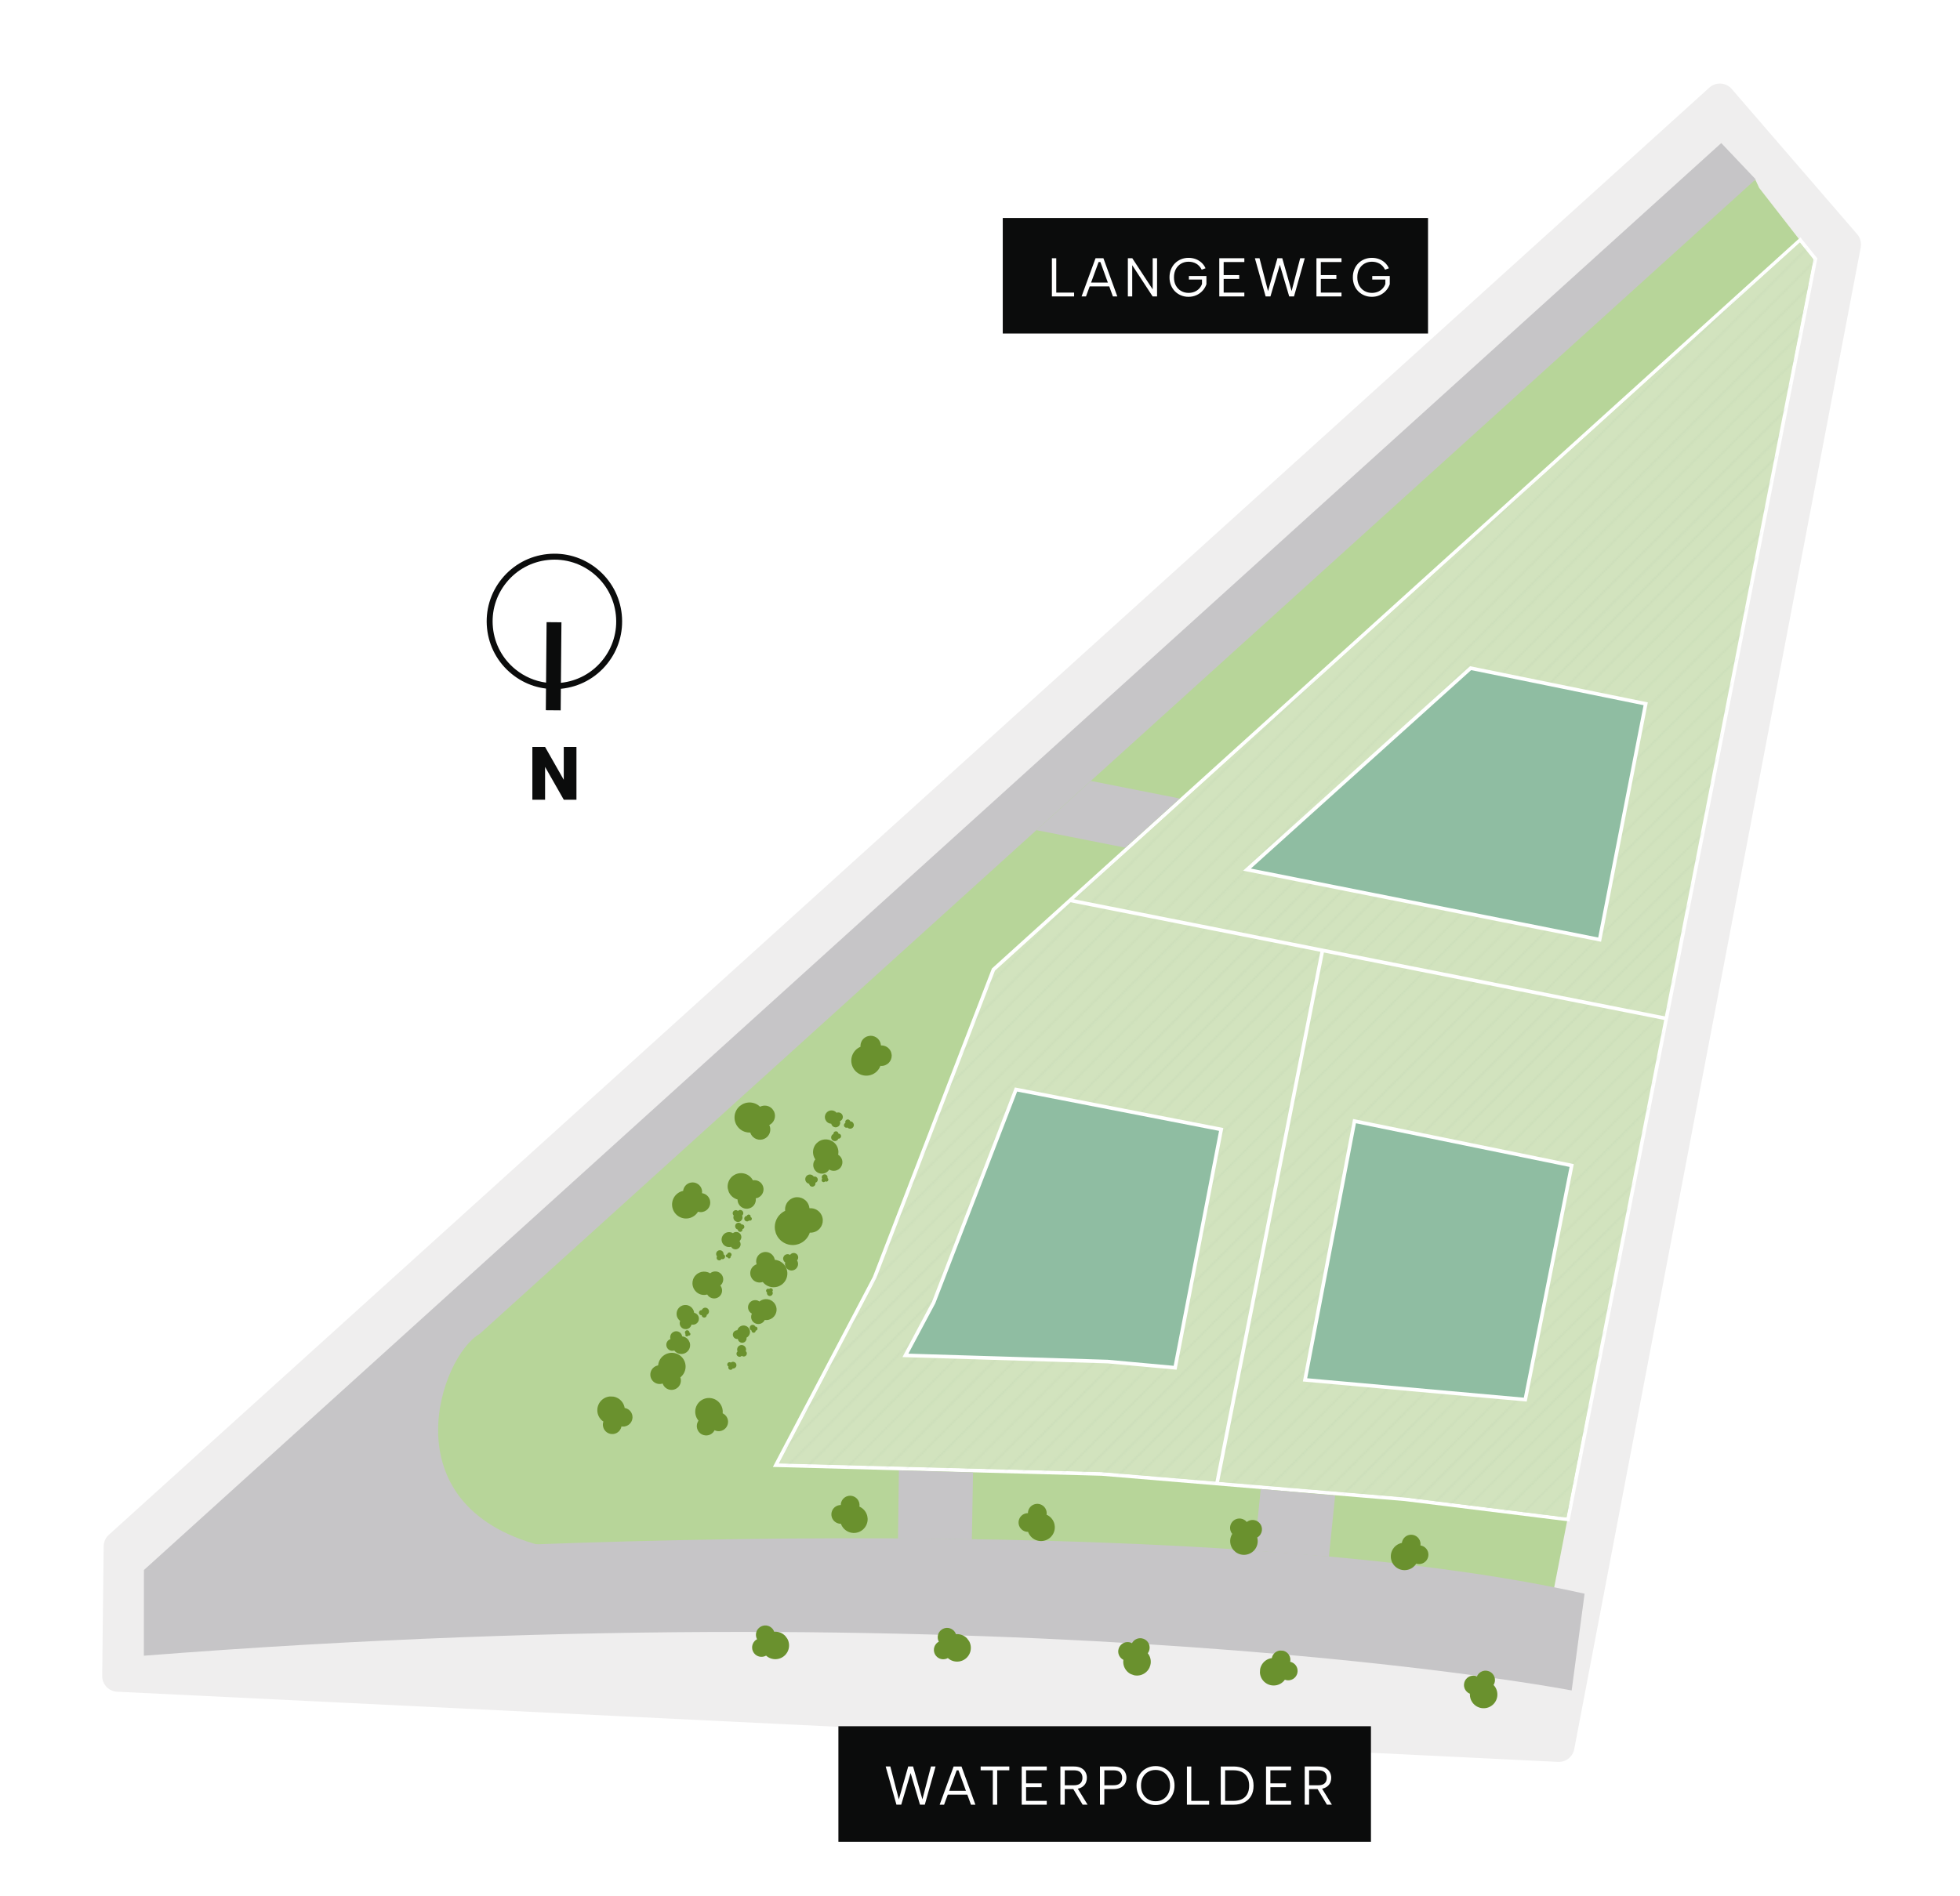 <?xml version="1.0" encoding="UTF-8"?>
<svg xmlns="http://www.w3.org/2000/svg" xmlns:xlink="http://www.w3.org/1999/xlink" viewBox="0 0 1086.13 1050.89">
  <defs>
    <pattern id="White_Grass_2" data-name="White Grass 2" x="0" y="0" width="200" height="200" patternTransform="translate(-2424.41 -137.97)" patternUnits="userSpaceOnUse" viewBox="0 0 200 200">
      <g>
        <rect width="200" height="200" fill="none" stroke-width="0"/>
        <line x1="400" y1="200" x2="200" y2="400" fill="#1d1d1c" stroke="#759b85" stroke-miterlimit="10" stroke-width=".5"/>
        <line x1="200" y1="200" x2="0" y2="400" fill="#1d1d1c" stroke="#759b85" stroke-miterlimit="10" stroke-width=".5"/>
        <line x1="0" y1="200" x2="-200" y2="400" fill="#1d1d1c" stroke="#759b85" stroke-miterlimit="10" stroke-width=".5"/>
        <line x1="400" y1="0" x2="200" y2="200" fill="#1d1d1c" stroke="#759b85" stroke-miterlimit="10" stroke-width=".5"/>
        <g>
          <line x1="200" y1="0" x2="0" y2="200" fill="#1d1d1c" stroke="#759b85" stroke-miterlimit="10" stroke-width=".5"/>
          <line x1="205.63" y1="5.63" x2="5.63" y2="205.63" fill="#1d1d1c" stroke="#759b85" stroke-miterlimit="10" stroke-width=".5"/>
          <line x1="211.26" y1="11.26" x2="11.26" y2="211.26" fill="#1d1d1c" stroke="#759b85" stroke-miterlimit="10" stroke-width=".5"/>
          <line x1="216.89" y1="16.89" x2="16.89" y2="216.89" fill="#1d1d1c" stroke="#759b85" stroke-miterlimit="10" stroke-width=".5"/>
          <line x1="222.52" y1="22.52" x2="22.52" y2="222.52" fill="#1d1d1c" stroke="#759b85" stroke-miterlimit="10" stroke-width=".5"/>
          <line x1="228.15" y1="28.15" x2="28.15" y2="228.15" fill="#1d1d1c" stroke="#759b85" stroke-miterlimit="10" stroke-width=".5"/>
          <line x1="233.78" y1="33.78" x2="33.78" y2="233.78" fill="#1d1d1c" stroke="#759b85" stroke-miterlimit="10" stroke-width=".5"/>
          <line x1="239.41" y1="39.41" x2="39.41" y2="239.41" fill="#1d1d1c" stroke="#759b85" stroke-miterlimit="10" stroke-width=".5"/>
          <line x1="245.03" y1="45.03" x2="45.03" y2="245.03" fill="#1d1d1c" stroke="#759b85" stroke-miterlimit="10" stroke-width=".5"/>
          <line x1="250.66" y1="50.66" x2="50.66" y2="250.66" fill="#1d1d1c" stroke="#759b85" stroke-miterlimit="10" stroke-width=".5"/>
          <line x1="256.29" y1="56.29" x2="56.29" y2="256.29" fill="#1d1d1c" stroke="#759b85" stroke-miterlimit="10" stroke-width=".5"/>
          <line x1="261.92" y1="61.92" x2="61.92" y2="261.92" fill="#1d1d1c" stroke="#759b85" stroke-miterlimit="10" stroke-width=".5"/>
          <line x1="267.55" y1="67.55" x2="67.55" y2="267.55" fill="#1d1d1c" stroke="#759b85" stroke-miterlimit="10" stroke-width=".5"/>
          <line x1="272.18" y1="73.18" x2="72.18" y2="273.18" fill="#1d1d1c" stroke="#759b85" stroke-miterlimit="10" stroke-width=".5"/>
          <line x1="277.81" y1="78.81" x2="77.81" y2="278.81" fill="#1d1d1c" stroke="#759b85" stroke-miterlimit="10" stroke-width=".5"/>
          <line x1="283.44" y1="84.44" x2="83.44" y2="284.44" fill="#1d1d1c" stroke="#759b85" stroke-miterlimit="10" stroke-width=".5"/>
          <line x1="289.07" y1="90.07" x2="89.07" y2="290.07" fill="#1d1d1c" stroke="#759b85" stroke-miterlimit="10" stroke-width=".5"/>
          <line x1="294.7" y1="95.7" x2="94.7" y2="295.7" fill="#1d1d1c" stroke="#759b85" stroke-miterlimit="10" stroke-width=".5"/>
        </g>
        <g>
          <line x1="0" y1="0" x2="-200" y2="200" fill="#1d1d1c" stroke="#759b85" stroke-miterlimit="10" stroke-width=".5"/>
          <line x1="5.63" y1="5.63" x2="-194.37" y2="205.63" fill="#1d1d1c" stroke="#759b85" stroke-miterlimit="10" stroke-width=".5"/>
          <line x1="11.26" y1="11.26" x2="-188.74" y2="211.26" fill="#1d1d1c" stroke="#759b85" stroke-miterlimit="10" stroke-width=".5"/>
          <line x1="16.89" y1="16.89" x2="-183.11" y2="216.89" fill="#1d1d1c" stroke="#759b85" stroke-miterlimit="10" stroke-width=".5"/>
          <line x1="22.52" y1="22.52" x2="-177.48" y2="222.52" fill="#1d1d1c" stroke="#759b85" stroke-miterlimit="10" stroke-width=".5"/>
          <line x1="28.15" y1="28.15" x2="-171.85" y2="228.15" fill="#1d1d1c" stroke="#759b85" stroke-miterlimit="10" stroke-width=".5"/>
          <line x1="33.78" y1="33.78" x2="-166.22" y2="233.78" fill="#1d1d1c" stroke="#759b85" stroke-miterlimit="10" stroke-width=".5"/>
          <line x1="39.41" y1="39.41" x2="-160.59" y2="239.41" fill="#1d1d1c" stroke="#759b85" stroke-miterlimit="10" stroke-width=".5"/>
          <line x1="45.03" y1="45.03" x2="-154.97" y2="245.03" fill="#1d1d1c" stroke="#759b85" stroke-miterlimit="10" stroke-width=".5"/>
          <line x1="50.66" y1="50.66" x2="-149.34" y2="250.66" fill="#1d1d1c" stroke="#759b85" stroke-miterlimit="10" stroke-width=".5"/>
          <line x1="56.29" y1="56.29" x2="-143.71" y2="256.29" fill="#1d1d1c" stroke="#759b85" stroke-miterlimit="10" stroke-width=".5"/>
          <line x1="61.92" y1="61.92" x2="-138.08" y2="261.92" fill="#1d1d1c" stroke="#759b85" stroke-miterlimit="10" stroke-width=".5"/>
          <line x1="67.55" y1="67.55" x2="-132.45" y2="267.55" fill="#1d1d1c" stroke="#759b85" stroke-miterlimit="10" stroke-width=".5"/>
          <line x1="72.18" y1="73.18" x2="-127.82" y2="273.18" fill="#1d1d1c" stroke="#759b85" stroke-miterlimit="10" stroke-width=".5"/>
          <line x1="77.81" y1="78.81" x2="-122.19" y2="278.81" fill="#1d1d1c" stroke="#759b85" stroke-miterlimit="10" stroke-width=".5"/>
          <line x1="83.44" y1="84.44" x2="-116.56" y2="284.44" fill="#1d1d1c" stroke="#759b85" stroke-miterlimit="10" stroke-width=".5"/>
          <line x1="89.07" y1="90.07" x2="-110.93" y2="290.07" fill="#1d1d1c" stroke="#759b85" stroke-miterlimit="10" stroke-width=".5"/>
          <line x1="94.7" y1="95.7" x2="-105.3" y2="295.7" fill="#1d1d1c" stroke="#759b85" stroke-miterlimit="10" stroke-width=".5"/>
        </g>
        <line x1="400" y1="-200" x2="200" y2="0" fill="#1d1d1c" stroke="#759b85" stroke-miterlimit="10" stroke-width=".5"/>
        <g>
          <line x1="200" y1="-200" x2="0" y2="0" fill="#1d1d1c" stroke="#759b85" stroke-miterlimit="10" stroke-width=".5"/>
          <line x1="205.63" y1="-194.37" x2="5.63" y2="5.63" fill="#1d1d1c" stroke="#759b85" stroke-miterlimit="10" stroke-width=".5"/>
          <line x1="211.26" y1="-188.74" x2="11.26" y2="11.26" fill="#1d1d1c" stroke="#759b85" stroke-miterlimit="10" stroke-width=".5"/>
          <line x1="216.89" y1="-183.11" x2="16.89" y2="16.89" fill="#1d1d1c" stroke="#759b85" stroke-miterlimit="10" stroke-width=".5"/>
          <line x1="222.52" y1="-177.48" x2="22.52" y2="22.52" fill="#1d1d1c" stroke="#759b85" stroke-miterlimit="10" stroke-width=".5"/>
          <line x1="228.15" y1="-171.85" x2="28.15" y2="28.15" fill="#1d1d1c" stroke="#759b85" stroke-miterlimit="10" stroke-width=".5"/>
          <line x1="233.78" y1="-166.22" x2="33.78" y2="33.78" fill="#1d1d1c" stroke="#759b85" stroke-miterlimit="10" stroke-width=".5"/>
          <line x1="239.41" y1="-160.59" x2="39.41" y2="39.41" fill="#1d1d1c" stroke="#759b85" stroke-miterlimit="10" stroke-width=".5"/>
          <line x1="245.03" y1="-154.97" x2="45.03" y2="45.03" fill="#1d1d1c" stroke="#759b85" stroke-miterlimit="10" stroke-width=".5"/>
          <line x1="250.66" y1="-149.34" x2="50.66" y2="50.66" fill="#1d1d1c" stroke="#759b85" stroke-miterlimit="10" stroke-width=".5"/>
          <line x1="256.29" y1="-143.71" x2="56.29" y2="56.29" fill="#1d1d1c" stroke="#759b85" stroke-miterlimit="10" stroke-width=".5"/>
          <line x1="261.92" y1="-138.08" x2="61.92" y2="61.92" fill="#1d1d1c" stroke="#759b85" stroke-miterlimit="10" stroke-width=".5"/>
          <line x1="267.55" y1="-132.45" x2="67.55" y2="67.55" fill="#1d1d1c" stroke="#759b85" stroke-miterlimit="10" stroke-width=".5"/>
          <line x1="272.18" y1="-126.82" x2="72.18" y2="73.18" fill="#1d1d1c" stroke="#759b85" stroke-miterlimit="10" stroke-width=".5"/>
          <line x1="277.81" y1="-121.19" x2="77.81" y2="78.81" fill="#1d1d1c" stroke="#759b85" stroke-miterlimit="10" stroke-width=".5"/>
          <line x1="283.44" y1="-115.56" x2="83.44" y2="84.44" fill="#1d1d1c" stroke="#759b85" stroke-miterlimit="10" stroke-width=".5"/>
          <line x1="289.07" y1="-109.93" x2="89.07" y2="90.07" fill="#1d1d1c" stroke="#759b85" stroke-miterlimit="10" stroke-width=".5"/>
          <line x1="294.7" y1="-104.3" x2="94.7" y2="95.7" fill="#1d1d1c" stroke="#759b85" stroke-miterlimit="10" stroke-width=".5"/>
        </g>
        <g>
          <line x1="0" y1="-200" x2="-200" y2="0" fill="#1d1d1c" stroke="#759b85" stroke-miterlimit="10" stroke-width=".5"/>
          <line x1="5.63" y1="-194.37" x2="-194.37" y2="5.63" fill="#1d1d1c" stroke="#759b85" stroke-miterlimit="10" stroke-width=".5"/>
          <line x1="11.26" y1="-188.74" x2="-188.74" y2="11.26" fill="#1d1d1c" stroke="#759b85" stroke-miterlimit="10" stroke-width=".5"/>
          <line x1="16.89" y1="-183.11" x2="-183.11" y2="16.89" fill="#1d1d1c" stroke="#759b85" stroke-miterlimit="10" stroke-width=".5"/>
          <line x1="22.52" y1="-177.48" x2="-177.48" y2="22.52" fill="#1d1d1c" stroke="#759b85" stroke-miterlimit="10" stroke-width=".5"/>
          <line x1="28.15" y1="-171.85" x2="-171.85" y2="28.15" fill="#1d1d1c" stroke="#759b85" stroke-miterlimit="10" stroke-width=".5"/>
          <line x1="33.78" y1="-166.22" x2="-166.22" y2="33.78" fill="#1d1d1c" stroke="#759b85" stroke-miterlimit="10" stroke-width=".5"/>
          <line x1="39.41" y1="-160.59" x2="-160.59" y2="39.41" fill="#1d1d1c" stroke="#759b85" stroke-miterlimit="10" stroke-width=".5"/>
          <line x1="45.03" y1="-154.97" x2="-154.97" y2="45.03" fill="#1d1d1c" stroke="#759b85" stroke-miterlimit="10" stroke-width=".5"/>
          <line x1="50.66" y1="-149.34" x2="-149.34" y2="50.66" fill="#1d1d1c" stroke="#759b85" stroke-miterlimit="10" stroke-width=".5"/>
          <line x1="56.29" y1="-143.71" x2="-143.71" y2="56.29" fill="#1d1d1c" stroke="#759b85" stroke-miterlimit="10" stroke-width=".5"/>
          <line x1="61.92" y1="-138.08" x2="-138.08" y2="61.92" fill="#1d1d1c" stroke="#759b85" stroke-miterlimit="10" stroke-width=".5"/>
          <line x1="67.55" y1="-132.45" x2="-132.45" y2="67.55" fill="#1d1d1c" stroke="#759b85" stroke-miterlimit="10" stroke-width=".5"/>
          <line x1="72.18" y1="-126.82" x2="-127.82" y2="73.18" fill="#1d1d1c" stroke="#759b85" stroke-miterlimit="10" stroke-width=".5"/>
          <line x1="77.81" y1="-121.19" x2="-122.19" y2="78.81" fill="#1d1d1c" stroke="#759b85" stroke-miterlimit="10" stroke-width=".5"/>
          <line x1="83.44" y1="-115.56" x2="-116.56" y2="84.44" fill="#1d1d1c" stroke="#759b85" stroke-miterlimit="10" stroke-width=".5"/>
          <line x1="89.07" y1="-109.93" x2="-110.93" y2="90.07" fill="#1d1d1c" stroke="#759b85" stroke-miterlimit="10" stroke-width=".5"/>
          <line x1="94.7" y1="-104.3" x2="-105.3" y2="95.7" fill="#1d1d1c" stroke="#759b85" stroke-miterlimit="10" stroke-width=".5"/>
        </g>
      </g>
    </pattern>
    <clipPath id="clippath">
      <rect x="770.7" y="850.68" width="20.85" height="19.65" fill="none" stroke-width="0"/>
    </clipPath>
    <clipPath id="clippath-1">
      <rect x="770.7" y="850.68" width="20.85" height="19.65" fill="none" stroke-width="0"/>
    </clipPath>
    <clipPath id="clippath-2">
      <rect x="810.29" y="926.15" width="20.85" height="19.65" transform="translate(-291.02 1496.04) rotate(-75.49)" fill="none" stroke-width="0"/>
    </clipPath>
    <clipPath id="clippath-3">
      <rect x="810.29" y="926.15" width="20.85" height="19.65" transform="translate(-291.02 1496.04) rotate(-75.49)" fill="none" stroke-width="0"/>
    </clipPath>
    <clipPath id="clippath-4">
      <rect x="698.9" y="914.19" width="19.65" height="20.85" transform="translate(-258.63 1573.8) rotate(-86.39)" fill="none" stroke-width="0"/>
    </clipPath>
    <clipPath id="clippath-5">
      <rect x="698.9" y="914.19" width="19.65" height="20.85" transform="translate(-258.63 1573.8) rotate(-86.39)" fill="none" stroke-width="0"/>
    </clipPath>
    <clipPath id="clippath-6">
      <rect x="618.52" y="907.93" width="20.85" height="19.65" transform="translate(-446.78 1201.76) rotate(-70.37)" fill="none" stroke-width="0"/>
    </clipPath>
    <clipPath id="clippath-7">
      <rect x="618.52" y="907.93" width="20.85" height="19.65" transform="translate(-446.78 1201.76) rotate(-70.37)" fill="none" stroke-width="0"/>
    </clipPath>
    <clipPath id="clippath-8">
      <rect x="517.1" y="902.03" width="19.65" height="20.85" transform="translate(-439.5 492.63) rotate(-36.51)" fill="none" stroke-width="0"/>
    </clipPath>
    <clipPath id="clippath-9">
      <rect x="517.1" y="902.03" width="19.65" height="20.85" transform="translate(-439.5 492.63) rotate(-36.51)" fill="none" stroke-width="0"/>
    </clipPath>
    <clipPath id="clippath-10">
      <rect x="416.37" y="900.68" width="19.65" height="20.85" transform="translate(-458.46 432.43) rotate(-36.51)" fill="none" stroke-width="0"/>
    </clipPath>
    <clipPath id="clippath-11">
      <rect x="416.37" y="900.68" width="19.65" height="20.85" transform="translate(-458.46 432.43) rotate(-36.51)" fill="none" stroke-width="0"/>
    </clipPath>
    <clipPath id="clippath-12">
      <rect x="679.21" y="840.85" width="20.85" height="19.65" transform="translate(-402.82 774.64) rotate(-46.99)" fill="none" stroke-width="0"/>
    </clipPath>
    <clipPath id="clippath-13">
      <rect x="679.21" y="840.85" width="20.85" height="19.65" transform="translate(-402.82 774.64) rotate(-46.99)" fill="none" stroke-width="0"/>
    </clipPath>
    <clipPath id="clippath-14">
      <rect x="564.5" y="833.68" width="19.65" height="20.85" transform="translate(-113.36 89.48) rotate(-8.11)" fill="none" stroke-width="0"/>
    </clipPath>
    <clipPath id="clippath-15">
      <rect x="564.5" y="833.68" width="19.65" height="20.85" transform="translate(-113.36 89.48) rotate(-8.11)" fill="none" stroke-width="0"/>
    </clipPath>
    <clipPath id="clippath-16">
      <rect x="460.77" y="829.19" width="19.65" height="20.85" transform="translate(-113.76 74.8) rotate(-8.11)" fill="none" stroke-width="0"/>
    </clipPath>
    <clipPath id="clippath-17">
      <rect x="460.77" y="829.19" width="19.65" height="20.85" transform="translate(-113.76 74.8) rotate(-8.11)" fill="none" stroke-width="0"/>
    </clipPath>
    <clipPath id="clippath-18">
      <rect x="402.99" y="754.45" width="4.82" height="5.12" transform="translate(-439.23 911.92) rotate(-72.22)" fill="none" stroke-width="0"/>
    </clipPath>
    <clipPath id="clippath-19">
      <rect x="402.99" y="754.45" width="4.82" height="5.12" transform="translate(-439.23 911.92) rotate(-72.22)" fill="none" stroke-width="0"/>
    </clipPath>
    <clipPath id="clippath-20">
      <rect x="407.69" y="745.99" width="6.77" height="6.38" transform="translate(-441.35 688.96) rotate(-57.21)" fill="none" stroke-width="0"/>
    </clipPath>
    <clipPath id="clippath-21">
      <rect x="407.69" y="745.99" width="6.77" height="6.38" transform="translate(-441.35 688.96) rotate(-57.21)" fill="none" stroke-width="0"/>
    </clipPath>
    <clipPath id="clippath-22">
      <rect x="406.18" y="735.04" width="9.79" height="9.22" transform="translate(-190.98 145.01) rotate(-16.29)" fill="none" stroke-width="0"/>
    </clipPath>
    <clipPath id="clippath-23">
      <rect x="406.18" y="735.04" width="9.79" height="9.22" transform="translate(-190.98 145.01) rotate(-16.29)" fill="none" stroke-width="0"/>
    </clipPath>
    <clipPath id="clippath-24">
      <rect x="414.45" y="718.84" width="15.01" height="15.92" transform="translate(-402.12 891.71) rotate(-71.18)" fill="none" stroke-width="0"/>
    </clipPath>
    <clipPath id="clippath-25">
      <rect x="414.45" y="718.85" width="15.01" height="15.92" transform="translate(-402.12 891.71) rotate(-71.18)" fill="none" stroke-width="0"/>
    </clipPath>
    <clipPath id="clippath-26">
      <rect x="415.64" y="693.96" width="19.65" height="20.85" transform="translate(-271.8 267.34) rotate(-26.79)" fill="none" stroke-width="0"/>
    </clipPath>
    <clipPath id="clippath-27">
      <rect x="415.64" y="693.96" width="19.65" height="20.85" transform="translate(-271.8 267.34) rotate(-26.79)" fill="none" stroke-width="0"/>
    </clipPath>
    <clipPath id="clippath-28">
      <rect x="428.57" y="663.69" width="27.2" height="25.64" transform="translate(-147.71 124.04) rotate(-13.71)" fill="none" stroke-width="0"/>
    </clipPath>
    <clipPath id="clippath-29">
      <rect x="428.57" y="663.69" width="27.2" height="25.64" transform="translate(-147.71 124.04) rotate(-13.71)" fill="none" stroke-width="0"/>
    </clipPath>
    <clipPath id="clippath-30">
      <rect x="448.8" y="632.73" width="19.23" height="18.13" transform="translate(-312.42 808.7) rotate(-66.68)" fill="none" stroke-width="0"/>
    </clipPath>
    <clipPath id="clippath-31">
      <rect x="448.8" y="632.73" width="19.23" height="18.13" transform="translate(-312.42 808.7) rotate(-66.68)" fill="none" stroke-width="0"/>
    </clipPath>
    <clipPath id="clippath-32">
      <rect x="457.62" y="614.8" width="9.51" height="10.09" transform="translate(-244.44 306.14) rotate(-29.35)" fill="none" stroke-width="0"/>
    </clipPath>
    <clipPath id="clippath-33">
      <rect x="457.62" y="614.8" width="9.51" height="10.09" transform="translate(-244.44 306.14) rotate(-29.35)" fill="none" stroke-width="0"/>
    </clipPath>
    <clipPath id="clippath-34">
      <rect x="403.93" y="649.54" width="19.16" height="20.33" transform="translate(-171.02 145.39) rotate(-16.58)" fill="none" stroke-width="0"/>
    </clipPath>
    <clipPath id="clippath-35">
      <rect x="403.93" y="649.54" width="19.16" height="20.33" transform="translate(-171.02 145.39) rotate(-16.58)" fill="none" stroke-width="0"/>
    </clipPath>
    <clipPath id="clippath-36">
      <rect x="372.38" y="655.4" width="21.19" height="19.97" transform="translate(-8.78 5.13) rotate(-.76)" fill="none" stroke-width="0"/>
    </clipPath>
    <clipPath id="clippath-37">
      <rect x="372.38" y="655.4" width="21.19" height="19.97" transform="translate(-8.78 5.13) rotate(-.76)" fill="none" stroke-width="0"/>
    </clipPath>
    <clipPath id="clippath-38">
      <rect x="400.6" y="681.58" width="10.69" height="11.34" transform="translate(-374.83 521.44) rotate(-47.44)" fill="none" stroke-width="0"/>
    </clipPath>
    <clipPath id="clippath-39">
      <rect x="400.6" y="681.58" width="10.69" height="11.34" transform="translate(-374.83 521.44) rotate(-47.44)" fill="none" stroke-width="0"/>
    </clipPath>
    <clipPath id="clippath-40">
      <rect x="384.87" y="702.72" width="16.65" height="17.67" transform="translate(-396.86 519.91) rotate(-47.44)" fill="none" stroke-width="0"/>
    </clipPath>
    <clipPath id="clippath-41">
      <rect x="384.86" y="702.72" width="16.65" height="17.67" transform="translate(-396.86 519.91) rotate(-47.44)" fill="none" stroke-width="0"/>
    </clipPath>
    <clipPath id="clippath-42">
      <rect x="374.36" y="723.84" width="13.38" height="12.61" transform="translate(-379 1047.38) rotate(-85.1)" fill="none" stroke-width="0"/>
    </clipPath>
    <clipPath id="clippath-43">
      <rect x="374.36" y="723.84" width="13.38" height="12.61" transform="translate(-379 1047.38) rotate(-85.1)" fill="none" stroke-width="0"/>
    </clipPath>
    <clipPath id="clippath-44">
      <rect x="369.17" y="737.92" width="12.61" height="13.38" transform="translate(-288.1 239.55) rotate(-25.96)" fill="none" stroke-width="0"/>
    </clipPath>
    <clipPath id="clippath-45">
      <rect x="369.17" y="737.92" width="12.61" height="13.38" transform="translate(-288.1 239.55) rotate(-25.96)" fill="none" stroke-width="0"/>
    </clipPath>
    <clipPath id="clippath-46">
      <rect x="387.38" y="724.98" width="5.66" height="5.33" transform="translate(-141.65 96.09) rotate(-11.9)" fill="none" stroke-width="0"/>
    </clipPath>
    <clipPath id="clippath-47">
      <rect x="387.38" y="724.98" width="5.66" height="5.33" transform="translate(-141.65 96.09) rotate(-11.9)" fill="none" stroke-width="0"/>
    </clipPath>
    <clipPath id="clippath-48">
      <rect x="379.32" y="737.51" width="3.46" height="3.26" transform="translate(-429.37 925.53) rotate(-75.68)" fill="none" stroke-width="0"/>
    </clipPath>
    <clipPath id="clippath-49">
      <rect x="379.32" y="737.51" width="3.46" height="3.26" transform="translate(-429.37 925.53) rotate(-75.68)" fill="none" stroke-width="0"/>
    </clipPath>
    <clipPath id="clippath-50">
      <rect x="396.43" y="693.3" width="5.66" height="5.34" transform="translate(-382.7 875.74) rotate(-73.11)" fill="none" stroke-width="0"/>
    </clipPath>
    <clipPath id="clippath-51">
      <rect x="396.43" y="693.3" width="5.66" height="5.34" transform="translate(-382.7 875.74) rotate(-73.11)" fill="none" stroke-width="0"/>
    </clipPath>
    <clipPath id="clippath-52">
      <rect x="402.21" y="694.38" width="3.36" height="3.16" transform="translate(-227.37 196.96) rotate(-21.55)" fill="none" stroke-width="0"/>
    </clipPath>
    <clipPath id="clippath-53">
      <rect x="402.21" y="694.38" width="3.36" height="3.16" transform="translate(-227.37 196.96) rotate(-21.55)" fill="none" stroke-width="0"/>
    </clipPath>
    <clipPath id="clippath-54">
      <rect x="405.38" y="670.35" width="6.94" height="6.54" transform="translate(-377.86 628.69) rotate(-55.48)" fill="none" stroke-width="0"/>
    </clipPath>
    <clipPath id="clippath-55">
      <rect x="405.38" y="670.35" width="6.94" height="6.54" transform="translate(-377.86 628.69) rotate(-55.48)" fill="none" stroke-width="0"/>
    </clipPath>
    <clipPath id="clippath-56">
      <rect x="412.61" y="673.04" width="3.97" height="4.21" transform="translate(-319.18 973.95) rotate(-80.6)" fill="none" stroke-width="0"/>
    </clipPath>
    <clipPath id="clippath-57">
      <rect x="412.61" y="673.04" width="3.97" height="4.21" transform="translate(-319.18 973.95) rotate(-80.6)" fill="none" stroke-width="0"/>
    </clipPath>
    <clipPath id="clippath-58">
      <rect x="407.57" y="677.53" width="4.91" height="5.27" transform="translate(-197.26 168.35) rotate(-18.79)" fill="none" stroke-width="0"/>
    </clipPath>
    <clipPath id="clippath-59">
      <rect x="407.57" y="677.53" width="4.91" height="5.27" transform="translate(-197.26 168.35) rotate(-18.79)" fill="none" stroke-width="0"/>
    </clipPath>
    <clipPath id="clippath-60">
      <rect x="471.19" y="574.22" width="22.79" height="21.47" transform="translate(-106.87 107.88) rotate(-11.49)" fill="none" stroke-width="0"/>
    </clipPath>
    <clipPath id="clippath-61">
      <rect x="471.19" y="574.21" width="22.78" height="21.48" transform="translate(-106.87 107.88) rotate(-11.49)" fill="none" stroke-width="0"/>
    </clipPath>
    <clipPath id="clippath-62">
      <rect x="408.34" y="609.21" width="21.47" height="22.79" transform="translate(-277.54 345.83) rotate(-34.44)" fill="none" stroke-width="0"/>
    </clipPath>
    <clipPath id="clippath-63">
      <rect x="408.34" y="609.21" width="21.48" height="22.78" transform="translate(-277.54 345.83) rotate(-34.44)" fill="none" stroke-width="0"/>
    </clipPath>
    <clipPath id="clippath-64">
      <rect x="460.46" y="627.08" width="5.59" height="5.27" transform="translate(-116.18 104.93) rotate(-11.49)" fill="none" stroke-width="0"/>
    </clipPath>
    <clipPath id="clippath-65">
      <rect x="460.46" y="627.08" width="5.59" height="5.27" transform="translate(-116.18 104.93) rotate(-11.49)" fill="none" stroke-width="0"/>
    </clipPath>
    <clipPath id="clippath-66">
      <rect x="467.59" y="620.45" width="5.27" height="5.59" transform="translate(-255.07 334.3) rotate(-31.24)" fill="none" stroke-width="0"/>
    </clipPath>
    <clipPath id="clippath-67">
      <rect x="467.59" y="620.45" width="5.27" height="5.59" transform="translate(-255.07 334.3) rotate(-31.24)" fill="none" stroke-width="0"/>
    </clipPath>
    <clipPath id="clippath-68">
      <rect x="446.54" y="650.69" width="6.64" height="7.05" transform="translate(-215.28 220.68) rotate(-22.39)" fill="none" stroke-width="0"/>
    </clipPath>
    <clipPath id="clippath-69">
      <rect x="446.54" y="650.69" width="6.64" height="7.05" transform="translate(-215.28 220.68) rotate(-22.39)" fill="none" stroke-width="0"/>
    </clipPath>
    <clipPath id="clippath-70">
      <rect x="454.92" y="651.2" width="4.42" height="4.17" transform="translate(-331.85 768.41) rotate(-63.32)" fill="none" stroke-width="0"/>
    </clipPath>
    <clipPath id="clippath-71">
      <rect x="454.92" y="651.2" width="4.42" height="4.17" transform="translate(-331.85 768.41) rotate(-63.32)" fill="none" stroke-width="0"/>
    </clipPath>
    <clipPath id="clippath-72">
      <rect x="433.3" y="694.29" width="9.91" height="9.34" transform="translate(-381.01 795.95) rotate(-64.66)" fill="none" stroke-width="0"/>
    </clipPath>
    <clipPath id="clippath-73">
      <rect x="433.3" y="694.29" width="9.91" height="9.34" transform="translate(-381.01 795.95) rotate(-64.66)" fill="none" stroke-width="0"/>
    </clipPath>
    <clipPath id="clippath-74">
      <rect x="424.22" y="713.93" width="4.44" height="4.19" transform="translate(-403.19 795.04) rotate(-64.66)" fill="none" stroke-width="0"/>
    </clipPath>
    <clipPath id="clippath-75">
      <rect x="424.22" y="713.93" width="4.44" height="4.19" transform="translate(-403.19 795.04) rotate(-64.66)" fill="none" stroke-width="0"/>
    </clipPath>
    <clipPath id="clippath-76">
      <rect x="415.53" y="734.24" width="4.23" height="4.48" transform="translate(-142.92 101.97) rotate(-11.9)" fill="none" stroke-width="0"/>
    </clipPath>
    <clipPath id="clippath-77">
      <rect x="415.53" y="734.24" width="4.23" height="4.48" transform="translate(-142.92 101.97) rotate(-11.9)" fill="none" stroke-width="0"/>
    </clipPath>
    <clipPath id="clippath-78">
      <rect x="360.37" y="750.87" width="20.85" height="19.65" transform="translate(-304.15 250.21) rotate(-26.91)" fill="none" stroke-width="0"/>
    </clipPath>
    <clipPath id="clippath-79">
      <rect x="360.37" y="750.87" width="20.85" height="19.65" transform="translate(-304.15 250.21) rotate(-26.91)" fill="none" stroke-width="0"/>
    </clipPath>
    <clipPath id="clippath-80">
      <rect x="383.7" y="776.05" width="20.85" height="19.65" transform="translate(-474.78 919.82) rotate(-72.13)" fill="none" stroke-width="0"/>
    </clipPath>
    <clipPath id="clippath-81">
      <rect x="383.7" y="776.05" width="20.85" height="19.65" transform="translate(-474.78 919.82) rotate(-72.13)" fill="none" stroke-width="0"/>
    </clipPath>
    <clipPath id="clippath-82">
      <rect x="330.29" y="774.7" width="20.85" height="19.65" transform="translate(-455.63 1096.61) rotate(-87.92)" fill="none" stroke-width="0"/>
    </clipPath>
    <clipPath id="clippath-83">
      <rect x="330.29" y="774.7" width="20.85" height="19.65" transform="translate(-455.63 1096.61) rotate(-87.92)" fill="none" stroke-width="0"/>
    </clipPath>
  </defs>
  <g id="Basis">
    <path d="M1031.12,137.12l-158.77,832.44c-.81,4.25-4.62,7.25-8.94,7.04l-798.53-38.9c-4.66-.23-8.31-4.1-8.25-8.76l.82-71.88c.03-2.42,1.06-4.71,2.86-6.33L947.25,48.55c3.61-3.27,9.2-2.92,12.38.76l69.53,80.51c1.73,2.01,2.45,4.69,1.96,7.29Z" fill="#efeeee" stroke-width="0"/>
  </g>
  <g id="Gras">
    <polyline points="997.36 133.09 964.4 90.74 85.87 883.47 860 886.31 1001.17 161.3 972.68 99.47 127.06 864.99" fill="#b7d599" stroke-width="0"/>
    <polygon points="610.51 817 778.59 831.04 868.89 842.22 881.18 779.59 1006 143.47 997.58 133 550.51 537.43 484.6 708.2 462.37 750.46 429.93 812.15 610.51 817" fill="#d2e3be" stroke="#fff" stroke-miterlimit="10" stroke-width="2"/>
    <polygon points="991.7 210.31 657.23 510.7 595.19 498.45 997.32 134.45 1004.81 143.81 991.7 210.31" fill="#d2e3be" stroke-width="0"/>
    <polygon points="610.93 815.95 778.83 829.99 868.06 841.13 879.9 780.06 613.7 755.73 463.22 751.43 431.92 811 610.93 815.95" fill="#d2e3be" stroke-width="0"/>
    <polygon points="997.58 133 1006 143.47 868.89 842.22 778.59 831.04 610.51 817 429.93 812.15 484.6 708.2 550.51 537.43 997.58 133" fill="url(#White_Grass_2)" opacity=".12" stroke-width="0"/>
  </g>
  <g id="Woningen">
    <polygon points="870.94 646.04 845.23 775.79 723.18 764.85 750.6 621.43 870.94 646.04" fill="#8fbda2" stroke="#fff" stroke-miterlimit="10" stroke-width="2"/>
    <polygon points="651.19 758.13 613.75 754.7 501.75 751.27 517.36 722.02 563.02 603.9 676.72 626.04 651.19 758.13" fill="#8fbda2" stroke="#fff" stroke-miterlimit="10" stroke-width="2"/>
    <polygon points="911.96 390.11 886.43 520.83 691.02 482.02 814.94 370.36 911.96 390.11" fill="#8fbda2" stroke="#fff" stroke-miterlimit="10" stroke-width="2"/>
  </g>
  <g id="Strokes">
    <line x1="674.36" y1="822.34" x2="732.81" y2="526.96" fill="none" stroke="#fff" stroke-miterlimit="10" stroke-width="2"/>
    <line x1="923.38" y1="564.56" x2="592.94" y2="499.04" fill="none" stroke="#fff" stroke-miterlimit="10" stroke-width="2"/>
  </g>
  <g id="Straat">
    <path d="M870.94,937s-299.45-57.64-791.23-19.25l.05-47.49c106.59-13.26,572.97-37.6,798.33,13.12l-7.15,53.62Z" fill="#c6c5c7" stroke-width="0"/>
    <path d="M123.3,868.49l176.18-11.86c-84.77-22.32-55.15-105.21-33.65-117.27L972.89,99.39l-19.06-20.09L79.75,870.26l43.55-1.77Z" fill="#c6c5c7" stroke-width="0"/>
    <polygon points="604.52 432.87 653.75 442.61 623.59 469.86 574.33 460.13 604.52 432.87" fill="#c6c5c7" stroke-width="0"/>
    <polygon points="698.64 825.35 739.86 828.96 736.41 862.86 695.16 859.58 698.64 825.35" fill="#c6c5c7" stroke-width="0"/>
    <polygon points="498.13 815.03 539.21 816.16 538.55 853.25 497.61 852.77 498.13 815.03" fill="#c6c5c7" stroke-width="0"/>
  </g>
  <g id="Straatnaam">
    <g>
      <rect x="555.68" y="120.82" width="235.66" height="64.05" fill="#0b0c0c" stroke-width="0"/>
      <g>
        <path d="M585.32,143.13v19.06h9.89v2.12h-12.31v-21.17h2.42Z" fill="#fff" stroke-width="0"/>
        <path d="M609.79,145.25h-1l-6.99,19.06h-2.45l7.74-21.17h4.36l7.71,21.17h-2.45l-6.93-19.06ZM603.13,156.62h12.34v2.12h-12.34v-2.12Z" fill="#fff" stroke-width="0"/>
        <path d="M641.18,143.13v21.17h-2.45l-11.31-17.3v17.3h-2.42v-21.17h2.45l11.31,17.27v-17.27h2.42Z" fill="#fff" stroke-width="0"/>
        <path d="M665.93,149.48c-.77-1.51-1.79-2.63-3.05-3.34-1.27-.72-2.68-1.07-4.23-1.07s-2.91.35-4.14,1.06c-1.23.71-2.2,1.7-2.9,2.99-.71,1.29-1.06,2.82-1.06,4.6s.35,3.28,1.06,4.57c.71,1.29,1.67,2.29,2.9,2.99,1.23.71,2.61,1.06,4.14,1.06,1.15,0,2.22-.2,3.21-.59.99-.39,1.85-.96,2.57-1.69.72-.74,1.28-1.62,1.66-2.65v-2.45h-7.26v-1.97h9.71v4.54c-.46,1.35-1.17,2.55-2.12,3.6-.95,1.05-2.09,1.88-3.42,2.48-1.33.6-2.78.91-4.36.91s-2.88-.26-4.16-.79c-1.28-.52-2.4-1.27-3.36-2.22-.96-.96-1.7-2.1-2.24-3.42-.53-1.32-.8-2.78-.8-4.37s.27-3.05.8-4.37c.54-1.32,1.28-2.46,2.24-3.42.96-.96,2.08-1.7,3.36-2.22,1.28-.52,2.67-.79,4.16-.79,1.39,0,2.7.23,3.92.68,1.22.45,2.3,1.11,3.25,1.97.95.86,1.69,1.9,2.24,3.13l-2.12.79Z" fill="#fff" stroke-width="0"/>
        <path d="M689.55,145.25h-11.46v7.23h8.62v2.12h-8.62v7.59h11.46v2.12h-13.88v-21.17h13.88v2.12Z" fill="#fff" stroke-width="0"/>
        <path d="M704.01,164.31h-2.66l-5.96-21.17h2.57l4.72,18.24,5.2-18.24h2.69l5.17,18.21,4.75-18.21h2.54l-5.96,21.17h-2.66l-5.2-17.54-5.2,17.54Z" fill="#fff" stroke-width="0"/>
        <path d="M743.39,145.25h-11.46v7.23h8.62v2.12h-8.62v7.59h11.46v2.12h-13.88v-21.17h13.88v2.12Z" fill="#fff" stroke-width="0"/>
        <path d="M767.53,149.48c-.77-1.51-1.79-2.63-3.05-3.34-1.27-.72-2.68-1.07-4.23-1.07s-2.91.35-4.14,1.06c-1.23.71-2.2,1.7-2.9,2.99-.71,1.29-1.06,2.82-1.06,4.6s.35,3.28,1.06,4.57c.71,1.29,1.67,2.29,2.9,2.99,1.23.71,2.61,1.06,4.14,1.06,1.15,0,2.22-.2,3.21-.59.99-.39,1.85-.96,2.57-1.69.72-.74,1.28-1.62,1.66-2.65v-2.45h-7.26v-1.97h9.71v4.54c-.46,1.35-1.17,2.55-2.12,3.6-.95,1.05-2.09,1.88-3.42,2.48-1.33.6-2.78.91-4.36.91s-2.88-.26-4.16-.79c-1.28-.52-2.4-1.27-3.36-2.22-.96-.96-1.7-2.1-2.24-3.42-.53-1.32-.8-2.78-.8-4.37s.27-3.05.8-4.37c.54-1.32,1.28-2.46,2.24-3.42.96-.96,2.08-1.7,3.36-2.22,1.28-.52,2.67-.79,4.16-.79,1.39,0,2.7.23,3.92.68,1.22.45,2.3,1.11,3.25,1.97.95.86,1.69,1.9,2.24,3.13l-2.12.79Z" fill="#fff" stroke-width="0"/>
      </g>
    </g>
    <g>
      <rect x="464.6" y="956.84" width="295.11" height="64.05" fill="#0b0c0c" stroke-width="0"/>
      <g>
        <path d="M499.42,1000.32h-2.66l-5.96-21.17h2.57l4.72,18.24,5.2-18.24h2.69l5.17,18.21,4.75-18.21h2.54l-5.96,21.17h-2.66l-5.2-17.54-5.2,17.54Z" fill="#fff" stroke-width="0"/>
        <path d="M531.15,981.27h-1l-6.99,19.06h-2.45l7.74-21.17h4.36l7.71,21.17h-2.45l-6.93-19.06ZM524.5,992.64h12.34v2.12h-12.34v-2.12Z" fill="#fff" stroke-width="0"/>
        <path d="M543.43,979.15h15.88v2.12h-6.72v19.06h-2.42v-19.06h-6.75v-2.12Z" fill="#fff" stroke-width="0"/>
        <path d="M580.06,981.27h-11.46v7.23h8.62v2.12h-8.62v7.59h11.46v2.12h-13.88v-21.17h13.88v2.12Z" fill="#fff" stroke-width="0"/>
        <path d="M595.06,979.15c1.65,0,3.01.28,4.07.85,1.06.56,1.85,1.32,2.37,2.25s.79,1.99.79,3.16c0,.83-.14,1.61-.41,2.36-.27.75-.7,1.41-1.29,2s-1.33,1.05-2.24,1.39c-.91.34-2,.51-3.27.51h-5.05v8.65h-2.42v-21.17h7.44ZM599.84,985.41c0-1.27-.37-2.28-1.12-3.02-.75-.75-1.97-1.12-3.66-1.12h-5.02v8.29h5.05c1.11,0,2.01-.17,2.71-.51.7-.34,1.21-.83,1.54-1.45.33-.62.5-1.35.5-2.18ZM596.82,990.76l5.87,9.56h-2.75l-5.72-9.56h2.6Z" fill="#fff" stroke-width="0"/>
        <path d="M624.22,985.41c0,.83-.14,1.62-.41,2.37-.27.76-.7,1.43-1.29,2.01-.58.58-1.33,1.04-2.24,1.38-.91.33-2,.5-3.27.5h-5.05v8.65h-2.42v-21.17h7.47c1.65,0,3.01.28,4.07.85,1.06.56,1.84,1.32,2.36,2.27.51.95.77,2,.77,3.15ZM617.02,989.55c1.13,0,2.05-.17,2.75-.51.71-.34,1.22-.83,1.56-1.45.33-.62.5-1.35.5-2.18,0-1.31-.38-2.33-1.13-3.05-.76-.73-1.98-1.09-3.67-1.09h-5.05v8.29h5.05Z" fill="#fff" stroke-width="0"/>
        <path d="M640.37,1000.53c-1.49,0-2.88-.26-4.16-.79-1.28-.52-2.4-1.27-3.36-2.22-.96-.96-1.7-2.1-2.24-3.42-.53-1.32-.8-2.78-.8-4.37s.27-3.05.8-4.37c.53-1.32,1.28-2.46,2.24-3.42.96-.96,2.08-1.7,3.36-2.22,1.28-.52,2.67-.79,4.16-.79s2.85.26,4.13.79c1.28.52,2.39,1.27,3.34,2.22.95.96,1.69,2.1,2.22,3.42.53,1.32.8,2.78.8,4.37s-.27,3.05-.8,4.37c-.54,1.32-1.28,2.46-2.22,3.42-.95.96-2.06,1.7-3.34,2.22-1.28.52-2.66.79-4.13.79ZM640.37,998.42c1.51,0,2.87-.35,4.08-1.06,1.21-.71,2.17-1.71,2.87-3.01.71-1.3,1.06-2.84,1.06-4.61s-.35-3.34-1.06-4.64-1.66-2.3-2.87-2.99c-1.21-.7-2.57-1.04-4.08-1.04s-2.91.35-4.13,1.04-2.18,1.69-2.89,2.99-1.06,2.85-1.06,4.64.35,3.31,1.06,4.61c.71,1.3,1.67,2.3,2.89,3.01,1.22.71,2.6,1.06,4.13,1.06Z" fill="#fff" stroke-width="0"/>
        <path d="M660.15,979.15v19.06h9.89v2.12h-12.31v-21.17h2.42Z" fill="#fff" stroke-width="0"/>
        <path d="M683.47,979.15c2.34,0,4.34.43,6,1.29,1.66.86,2.94,2.08,3.84,3.68.9,1.59,1.35,3.49,1.35,5.69s-.45,4.05-1.35,5.63c-.9,1.57-2.18,2.78-3.84,3.63-1.66.85-3.67,1.27-6,1.27h-6.99v-21.17h6.99ZM683.47,998.2c2.88,0,5.06-.74,6.53-2.21,1.47-1.47,2.21-3.54,2.21-6.2s-.74-4.77-2.21-6.28c-1.47-1.5-3.65-2.25-6.53-2.25h-4.57v16.94h4.57Z" fill="#fff" stroke-width="0"/>
        <path d="M715.45,981.27h-11.46v7.23h8.62v2.12h-8.62v7.59h11.46v2.12h-13.88v-21.17h13.88v2.12Z" fill="#fff" stroke-width="0"/>
        <path d="M730.45,979.15c1.65,0,3.01.28,4.07.85,1.06.56,1.85,1.32,2.38,2.25.52.94.79,1.99.79,3.16,0,.83-.13,1.61-.41,2.36-.27.75-.7,1.41-1.29,2s-1.33,1.05-2.24,1.39c-.91.34-2,.51-3.27.51h-5.05v8.65h-2.42v-21.17h7.44ZM735.23,985.41c0-1.27-.37-2.28-1.12-3.02s-1.97-1.12-3.66-1.12h-5.02v8.29h5.05c1.11,0,2.01-.17,2.71-.51.7-.34,1.21-.83,1.54-1.45s.5-1.35.5-2.18ZM732.2,990.76l5.87,9.56h-2.75l-5.72-9.56h2.6Z" fill="#fff" stroke-width="0"/>
      </g>
    </g>
  </g>
  <g id="Bomen">
    <g id="boom">
      <g clip-path="url(#clippath)">
        <g clip-path="url(#clippath-1)">
          <path d="M779.87,870.17c2.14-.44,3.88-1.74,4.94-3.46.81.26,1.7.31,2.6.13,2.81-.58,4.62-3.33,4.04-6.14-.45-2.19-2.23-3.77-4.32-4.08.09-.58.08-1.18-.05-1.79-.58-2.81-3.33-4.62-6.14-4.04-2.24.46-3.83,2.3-4.1,4.45-.02,0-.03,0-.05,0-4.12.85-6.77,4.89-5.92,9.01.85,4.12,4.88,6.78,9.01,5.92" fill="#6a912e" stroke-width="0"/>
        </g>
      </g>
    </g>
    <g id="boom-2" data-name="boom">
      <g clip-path="url(#clippath-2)">
        <g clip-path="url(#clippath-3)">
          <path d="M829.76,939.62c.11-2.18-.71-4.19-2.11-5.65.45-.72.73-1.57.78-2.48.14-2.87-2.07-5.31-4.93-5.45-2.24-.11-4.21,1.21-5.04,3.16-.54-.23-1.13-.37-1.75-.4-2.87-.14-5.31,2.07-5.45,4.93-.11,2.28,1.27,4.29,3.28,5.09,0,.02,0,.03,0,.05-.21,4.2,3.03,7.78,7.24,7.99,4.21.21,7.78-3.03,7.99-7.24" fill="#6a912e" stroke-width="0"/>
        </g>
      </g>
    </g>
    <g id="boom-3" data-name="boom">
      <g clip-path="url(#clippath-4)">
        <g clip-path="url(#clippath-5)">
          <path d="M706.86,934.19c2.16-.31,3.98-1.49,5.15-3.14.8.31,1.68.42,2.59.29,2.84-.4,4.82-3.03,4.42-5.88-.31-2.22-1.99-3.9-4.06-4.35.12-.57.15-1.18.06-1.79-.4-2.84-3.03-4.82-5.88-4.42-2.26.32-3.97,2.05-4.37,4.18-.02,0-.03,0-.05,0-4.17.59-7.07,4.45-6.48,8.62.59,4.17,4.45,7.07,8.62,6.48" fill="#6a912e" stroke-width="0"/>
        </g>
      </g>
    </g>
    <g id="boom-4" data-name="boom">
      <g clip-path="url(#clippath-6)">
        <g clip-path="url(#clippath-7)">
          <path d="M637.63,922.19c.3-2.16-.33-4.23-1.6-5.81.51-.68.87-1.5.99-2.41.4-2.84-1.58-5.47-4.43-5.87-2.22-.31-4.3.83-5.3,2.7-.52-.28-1.09-.47-1.71-.56-2.84-.4-5.47,1.59-5.87,4.43-.32,2.26.88,4.38,2.81,5.36,0,.02,0,.03,0,.05-.58,4.17,2.33,8.02,6.49,8.6,4.17.58,8.02-2.32,8.61-6.49" fill="#6a912e" stroke-width="0"/>
        </g>
      </g>
    </g>
    <g id="boom-5" data-name="boom">
      <g clip-path="url(#clippath-8)">
        <g clip-path="url(#clippath-9)">
          <path d="M535.45,907.72c-1.63-1.45-3.7-2.08-5.72-1.91-.28-.81-.76-1.56-1.44-2.17-2.14-1.91-5.42-1.73-7.34.41-1.49,1.67-1.7,4.03-.71,5.9-.52.28-1,.64-1.41,1.11-1.91,2.14-1.73,5.43.41,7.34,1.7,1.52,4.13,1.71,6.01.65.01.01.02.02.04.03,3.14,2.81,7.96,2.54,10.76-.6,2.81-3.14,2.54-7.96-.6-10.76" fill="#6a912e" stroke-width="0"/>
        </g>
      </g>
    </g>
    <g id="boom-6" data-name="boom">
      <g clip-path="url(#clippath-10)">
        <g clip-path="url(#clippath-11)">
          <path d="M434.72,906.37c-1.63-1.45-3.7-2.08-5.72-1.91-.28-.81-.76-1.56-1.44-2.17-2.14-1.91-5.42-1.73-7.34.41-1.49,1.67-1.7,4.03-.71,5.9-.52.28-1,.64-1.41,1.11-1.91,2.14-1.73,5.43.41,7.34,1.7,1.52,4.13,1.71,6.01.65.01.01.02.02.04.03,3.14,2.81,7.96,2.54,10.76-.6,2.81-3.14,2.54-7.96-.6-10.76" fill="#6a912e" stroke-width="0"/>
        </g>
      </g>
    </g>
    <g id="boom-7" data-name="boom">
      <g clip-path="url(#clippath-12)">
        <g clip-path="url(#clippath-13)">
          <path d="M695.85,858.19c1.13-1.86,1.37-4.02.84-5.97.74-.42,1.39-1.03,1.87-1.81,1.49-2.45.72-5.65-1.74-7.14-1.91-1.17-4.28-.94-5.93.37-.37-.46-.81-.86-1.35-1.19-2.45-1.49-5.65-.72-7.14,1.74-1.19,1.95-.93,4.37.45,6.03,0,.01-.02.03-.03.04-2.19,3.59-1.05,8.29,2.55,10.47,3.6,2.19,8.29,1.05,10.48-2.55" fill="#6a912e" stroke-width="0"/>
        </g>
      </g>
    </g>
    <g id="boom-8" data-name="boom">
      <g clip-path="url(#clippath-14)">
        <g clip-path="url(#clippath-15)">
          <path d="M584.07,843.99c-.74-2.05-2.27-3.59-4.12-4.4.14-.84.07-1.73-.24-2.59-.97-2.7-3.95-4.1-6.65-3.13-2.11.76-3.42,2.74-3.43,4.85-.59,0-1.18.09-1.77.3-2.7.97-4.1,3.95-3.13,6.65.77,2.15,2.82,3.47,4.98,3.43,0,.02.01.03.02.05,1.42,3.96,5.79,6.02,9.75,4.59,3.96-1.42,6.02-5.79,4.59-9.75" fill="#6a912e" stroke-width="0"/>
        </g>
      </g>
    </g>
    <g id="boom-9" data-name="boom">
      <g clip-path="url(#clippath-16)">
        <g clip-path="url(#clippath-17)">
          <path d="M480.35,839.5c-.74-2.05-2.27-3.59-4.12-4.4.14-.84.07-1.73-.24-2.59-.97-2.7-3.95-4.1-6.65-3.13-2.11.76-3.42,2.74-3.43,4.85-.59,0-1.18.09-1.77.3-2.7.97-4.1,3.95-3.13,6.65.77,2.15,2.82,3.47,4.98,3.43,0,.02.01.03.02.05,1.42,3.96,5.79,6.02,9.75,4.59,3.96-1.42,6.02-5.79,4.59-9.75" fill="#6a912e" stroke-width="0"/>
        </g>
      </g>
    </g>
    <g id="boom-10" data-name="boom">
      <g clip-path="url(#clippath-18)">
        <g clip-path="url(#clippath-19)">
          <path d="M406.42,754.84c-.53-.06-1.04.12-1.41.44-.17-.12-.37-.2-.6-.22-.7-.08-1.33.43-1.4,1.13-.06.55.24,1.05.7,1.28-.06.13-.11.27-.12.42-.07.7.43,1.33,1.13,1.4.56.06,1.07-.25,1.29-.73,0,0,0,0,.01,0,1.03.11,1.95-.63,2.06-1.66.11-1.03-.63-1.95-1.66-2.06" fill="#6a912e" stroke-width="0"/>
        </g>
      </g>
    </g>
    <g id="boom-11" data-name="boom">
      <g clip-path="url(#clippath-20)">
        <g clip-path="url(#clippath-21)">
          <path d="M408.65,747.14c-.25.66-.21,1.36.07,1.95-.21.18-.39.41-.49.69-.34.87.1,1.84.97,2.18.68.26,1.42.05,1.87-.46.14.13.31.23.5.3.87.34,1.85-.1,2.18-.97.27-.69.05-1.45-.49-1.9,0,0,0-.01,0-.02.49-1.27-.14-2.71-1.42-3.2-1.27-.49-2.71.14-3.2,1.42" fill="#6a912e" stroke-width="0"/>
        </g>
      </g>
    </g>
    <g id="boom-12" data-name="boom">
      <g clip-path="url(#clippath-22)">
        <g clip-path="url(#clippath-23)">
          <path d="M410.36,735.13c-.9.48-1.52,1.29-1.77,2.21-.4,0-.81.08-1.19.28-1.19.63-1.64,2.11-1.01,3.3.49.93,1.5,1.4,2.48,1.27.04.27.12.54.26.8.63,1.19,2.11,1.64,3.3,1.01.95-.5,1.42-1.54,1.26-2.54,0,0,.01,0,.02-.01,1.74-.93,2.41-3.09,1.48-4.84-.93-1.75-3.09-2.41-4.84-1.48" fill="#6a912e" stroke-width="0"/>
        </g>
      </g>
    </g>
    <g id="boom-13" data-name="boom">
      <g clip-path="url(#clippath-24)">
        <g clip-path="url(#clippath-25)">
          <path d="M425.25,720.13c-1.65-.21-3.23.3-4.42,1.28-.53-.39-1.15-.65-1.85-.73-2.17-.27-4.16,1.27-4.43,3.44-.21,1.7.68,3.27,2.12,4.02-.21.4-.35.84-.41,1.31-.27,2.17,1.27,4.16,3.44,4.43,1.73.22,3.34-.72,4.06-2.2.01,0,.03,0,.04,0,3.19.4,6.1-1.86,6.5-5.05.4-3.19-1.86-6.1-5.05-6.5" fill="#6a912e" stroke-width="0"/>
        </g>
      </g>
    </g>
    <g id="boom-14" data-name="boom">
      <g clip-path="url(#clippath-26)">
        <g clip-path="url(#clippath-27)">
          <path d="M434.66,701.15c-1.36-1.71-3.3-2.68-5.31-2.85-.14-.84-.49-1.66-1.06-2.38-1.78-2.25-5.05-2.62-7.3-.84-1.75,1.39-2.36,3.69-1.7,5.7-.56.19-1.09.46-1.58.85-2.25,1.79-2.62,5.05-.84,7.3,1.42,1.79,3.78,2.39,5.82,1.66.01.01.02.03.03.04,2.62,3.29,7.41,3.84,10.71,1.23,3.3-2.62,3.85-7.41,1.23-10.71" fill="#6a912e" stroke-width="0"/>
        </g>
      </g>
    </g>
    <g id="boom-15" data-name="boom">
      <g clip-path="url(#clippath-28)">
        <g clip-path="url(#clippath-29)">
          <path d="M443.56,689.15c2.57-1.22,4.37-3.4,5.19-5.91,1.11.07,2.26-.13,3.33-.64,3.38-1.6,4.82-5.65,3.22-9.03-1.25-2.64-3.99-4.09-6.74-3.84-.07-.76-.27-1.52-.62-2.26-1.61-3.38-5.65-4.82-9.03-3.22-2.69,1.28-4.15,4.1-3.82,6.9-.02,0-.04.02-.06.03-4.96,2.35-7.07,8.29-4.72,13.25,2.35,4.96,8.28,7.08,13.25,4.72" fill="#6a912e" stroke-width="0"/>
        </g>
      </g>
    </g>
    <g id="boom-16" data-name="boom">
      <g clip-path="url(#clippath-30)">
        <g clip-path="url(#clippath-31)">
          <path d="M450.69,637.19c-.41,1.97.06,3.92,1.12,5.45-.51.6-.89,1.33-1.06,2.15-.54,2.59,1.13,5.13,3.73,5.66,2.02.42,4.01-.51,5.04-2.17.46.29.98.5,1.54.61,2.59.53,5.13-1.13,5.66-3.73.43-2.06-.55-4.09-2.27-5.1,0-.01,0-.03.01-.05.78-3.8-1.67-7.52-5.47-8.3-3.8-.78-7.52,1.66-8.31,5.47" fill="#6a912e" stroke-width="0"/>
        </g>
      </g>
    </g>
    <g id="boom-17" data-name="boom">
      <g clip-path="url(#clippath-32)">
        <g clip-path="url(#clippath-33)">
          <path d="M458,621.61c.69.8,1.65,1.22,2.63,1.26.09.4.27.79.56,1.13.91,1.05,2.5,1.16,3.55.25.82-.71,1.06-1.83.7-2.79.27-.1.52-.25.75-.45,1.05-.91,1.16-2.5.25-3.55-.73-.83-1.88-1.07-2.85-.68,0,0-.01-.01-.02-.02-1.34-1.54-3.67-1.7-5.2-.36-1.54,1.34-1.7,3.67-.36,5.2" fill="#6a912e" stroke-width="0"/>
        </g>
      </g>
    </g>
    <g id="boom-18" data-name="boom">
      <g clip-path="url(#clippath-34)">
        <g clip-path="url(#clippath-35)">
          <path d="M404.12,661.22c1.01,1.87,2.7,3.14,4.6,3.65-.01.83.18,1.68.6,2.46,1.32,2.47,4.4,3.39,6.86,2.06,1.92-1.03,2.9-3.13,2.61-5.17.57-.08,1.13-.26,1.66-.54,2.46-1.33,3.39-4.4,2.06-6.86-1.05-1.96-3.21-2.94-5.3-2.6,0-.01-.01-.03-.02-.04-1.94-3.61-6.45-4.97-10.06-3.03-3.62,1.94-4.97,6.45-3.03,10.06" fill="#6a912e" stroke-width="0"/>
        </g>
      </g>
    </g>
    <g id="boom-19" data-name="boom">
      <g clip-path="url(#clippath-36)">
        <g clip-path="url(#clippath-37)">
          <path d="M381.83,675.23c2.16-.48,3.91-1.82,4.97-3.58.83.25,1.73.3,2.64.1,2.85-.63,4.65-3.44,4.02-6.29-.49-2.22-2.31-3.8-4.44-4.09.08-.59.06-1.2-.07-1.82-.63-2.85-3.45-4.65-6.29-4.02-2.27.5-3.86,2.39-4.11,4.57-.02,0-.03,0-.05,0-4.18.92-6.82,5.05-5.89,9.23.92,4.18,5.05,6.82,9.23,5.9" fill="#6a912e" stroke-width="0"/>
        </g>
      </g>
    </g>
    <g id="boom-20" data-name="boom">
      <g clip-path="url(#clippath-38)">
        <g clip-path="url(#clippath-39)">
          <path d="M401.89,690.66c1.02.61,2.19.73,3.25.43.23.4.57.75.99,1.01,1.34.8,3.08.37,3.88-.98.63-1.05.49-2.33-.23-3.23.25-.2.47-.45.64-.74.8-1.34.36-3.08-.98-3.88-1.07-.64-2.38-.49-3.28.27,0,0-.02-.01-.02-.01-1.96-1.18-4.51-.53-5.69,1.43-1.18,1.97-.54,4.51,1.43,5.69" fill="#6a912e" stroke-width="0"/>
        </g>
      </g>
    </g>
    <g id="boom-21" data-name="boom">
      <g clip-path="url(#clippath-40)">
        <g clip-path="url(#clippath-41)">
          <path d="M386.87,716.87c1.59.95,3.41,1.14,5.06.67.36.63.88,1.17,1.55,1.57,2.09,1.25,4.79.57,6.04-1.52.97-1.63.77-3.63-.36-5.03.39-.31.73-.7,1-1.15,1.25-2.09.57-4.79-1.52-6.04-1.66-.99-3.71-.76-5.11.42-.01,0-.02-.02-.04-.02-3.06-1.83-7.03-.83-8.86,2.23-1.83,3.06-.83,7.03,2.23,8.86" fill="#6a912e" stroke-width="0"/>
        </g>
      </g>
    </g>
    <g id="boom-22" data-name="boom">
      <g clip-path="url(#clippath-42)">
        <g clip-path="url(#clippath-43)">
          <path d="M374.94,728.81c.17,1.39.9,2.57,1.94,3.35-.21.51-.29,1.07-.22,1.65.22,1.83,1.88,3.14,3.71,2.92,1.43-.17,2.53-1.22,2.85-2.54.37.09.75.11,1.15.07,1.83-.22,3.14-1.88,2.92-3.71-.17-1.46-1.26-2.58-2.62-2.87,0-.01,0-.02,0-.03-.32-2.68-2.75-4.6-5.43-4.28-2.68.32-4.6,2.75-4.28,5.43" fill="#6a912e" stroke-width="0"/>
        </g>
      </g>
    </g>
    <g id="boom-23" data-name="boom">
      <g clip-path="url(#clippath-44)">
        <g clip-path="url(#clippath-45)">
          <path d="M381.41,742.62c-.86-1.11-2.09-1.75-3.38-1.88-.08-.54-.3-1.07-.66-1.54-1.12-1.46-3.22-1.73-4.68-.6-1.14.88-1.55,2.34-1.14,3.64-.36.11-.7.29-1.02.53-1.46,1.13-1.73,3.22-.6,4.68.9,1.16,2.4,1.57,3.72,1.12,0,0,.01.02.02.03,1.65,2.14,4.72,2.54,6.86.89,2.14-1.65,2.54-4.72.89-6.86" fill="#6a912e" stroke-width="0"/>
        </g>
      </g>
    </g>
    <g id="boom-24" data-name="boom">
      <g clip-path="url(#clippath-46)">
        <g clip-path="url(#clippath-47)">
          <path d="M390,725.01c-.54.24-.93.68-1.12,1.19-.23-.02-.47.01-.7.11-.71.31-1.04,1.14-.73,1.86.24.56.8.88,1.38.84,0,.16.05.32.11.47.31.71,1.14,1.04,1.86.73.57-.25.89-.82.84-1.41,0,0,0,0,.01,0,1.05-.46,1.52-1.68,1.07-2.72-.46-1.05-1.68-1.53-2.72-1.07" fill="#6a912e" stroke-width="0"/>
        </g>
      </g>
    </g>
    <g id="boom-25" data-name="boom">
      <g clip-path="url(#clippath-48)">
        <g clip-path="url(#clippath-49)">
          <path d="M379.55,738.54c-.02.36.12.69.35.94-.07.12-.12.26-.13.41-.02.48.35.88.82.9.37.02.7-.2.83-.53.09.04.19.06.29.07.48.02.88-.35.9-.82.02-.38-.21-.71-.55-.84,0,0,0,0,0,0,.03-.7-.51-1.29-1.21-1.32-.7-.03-1.29.51-1.32,1.21" fill="#6a912e" stroke-width="0"/>
        </g>
      </g>
    </g>
    <g id="boom-26" data-name="boom">
      <g clip-path="url(#clippath-50)">
        <g clip-path="url(#clippath-51)">
          <path d="M396.85,694.87c-.05.59.15,1.14.51,1.56-.13.19-.22.42-.24.67-.07.78.5,1.46,1.28,1.53.61.06,1.16-.28,1.4-.8.14.07.3.11.47.13.78.07,1.46-.5,1.53-1.28.06-.62-.29-1.18-.83-1.42,0,0,0,0,0-.01.1-1.14-.73-2.15-1.87-2.25-1.14-.1-2.15.73-2.25,1.87" fill="#6a912e" stroke-width="0"/>
        </g>
      </g>
    </g>
    <g id="boom-27" data-name="boom">
      <g clip-path="url(#clippath-52)">
        <g clip-path="url(#clippath-53)">
          <path d="M403.51,694.44c-.29.19-.48.49-.54.81-.14,0-.27.05-.4.13-.39.25-.49.77-.24,1.16.2.3.56.43.89.36.02.09.06.18.11.27.25.39.77.49,1.16.24.31-.2.44-.57.35-.91,0,0,0,0,0,0,.57-.37.73-1.13.35-1.7-.37-.57-1.13-.73-1.7-.35" fill="#6a912e" stroke-width="0"/>
        </g>
      </g>
    </g>
    <g id="boom-28" data-name="boom">
      <g clip-path="url(#clippath-54)">
        <g clip-path="url(#clippath-55)">
          <path d="M411.26,675.79c.28-.67.25-1.39-.02-2.01.22-.17.41-.41.53-.69.37-.88-.04-1.89-.92-2.27-.69-.29-1.45-.1-1.93.41-.14-.13-.31-.24-.5-.33-.88-.37-1.89.04-2.27.92-.3.7-.09,1.48.45,1.96,0,0,0,.01,0,.02-.54,1.29.06,2.78,1.35,3.32,1.29.54,2.78-.06,3.32-1.35" fill="#6a912e" stroke-width="0"/>
        </g>
      </g>
    </g>
    <g id="boom-29" data-name="boom">
      <g clip-path="url(#clippath-56)">
        <g clip-path="url(#clippath-57)">
          <path d="M414.02,677.03c.44-.02.83-.22,1.1-.53.15.08.33.12.51.11.58-.02,1.03-.51,1.01-1.09-.02-.45-.32-.82-.73-.96.04-.11.05-.23.05-.36-.02-.58-.51-1.03-1.09-1.01-.46.02-.84.33-.96.75,0,0,0,0-.01,0-.85.03-1.51.75-1.48,1.6.03.85.75,1.51,1.6,1.48" fill="#6a912e" stroke-width="0"/>
        </g>
      </g>
    </g>
    <g id="boom-30" data-name="boom">
      <g clip-path="url(#clippath-58)">
        <g clip-path="url(#clippath-59)">
          <path d="M407.64,680.64c.28.48.73.79,1.22.9,0,.22.06.43.18.63.37.63,1.16.84,1.78.47.48-.28.71-.84.62-1.36.14-.03.29-.08.42-.16.62-.37.82-1.17.46-1.79-.29-.5-.86-.73-1.39-.62,0,0,0,0,0-.01-.54-.92-1.71-1.23-2.61-.69-.91.54-1.21,1.71-.67,2.63" fill="#6a912e" stroke-width="0"/>
        </g>
      </g>
    </g>
    <g id="boom-31" data-name="boom">
      <g clip-path="url(#clippath-60)">
        <g clip-path="url(#clippath-61)">
          <path d="M483.34,595.58c2.19-.94,3.77-2.7,4.54-4.78.93.1,1.89-.03,2.81-.43,2.88-1.23,4.22-4.57,2.99-7.46-.96-2.25-3.21-3.55-5.52-3.43-.03-.64-.18-1.28-.44-1.91-1.23-2.88-4.57-4.22-7.46-2.99-2.3.98-3.6,3.3-3.42,5.65-.02,0-.04.01-.05.02-4.23,1.81-6.19,6.71-4.38,10.93,1.81,4.23,6.7,6.19,10.93,4.38" fill="#6a912e" stroke-width="0"/>
        </g>
      </g>
    </g>
    <g id="boom-32" data-name="boom">
      <g clip-path="url(#clippath-62)">
        <g clip-path="url(#clippath-63)">
          <path d="M409.59,625.44c1.72,1.65,3.96,2.42,6.17,2.31.27.89.77,1.73,1.49,2.42,2.26,2.17,5.85,2.1,8.03-.16,1.7-1.76,2.02-4.34,1.01-6.42.58-.28,1.11-.66,1.59-1.15,2.17-2.26,2.1-5.86-.16-8.03-1.8-1.73-4.44-2.03-6.54-.95-.01-.01-.03-.03-.04-.04-3.31-3.19-8.59-3.08-11.78.23-3.19,3.32-3.09,8.59.23,11.78" fill="#6a912e" stroke-width="0"/>
        </g>
      </g>
    </g>
    <g id="boom-33" data-name="boom">
      <g clip-path="url(#clippath-64)">
        <g clip-path="url(#clippath-65)">
          <path d="M463.44,632.33c.54-.23.93-.66,1.11-1.17.23.02.46,0,.69-.11.71-.3,1.04-1.12.73-1.83-.24-.55-.79-.87-1.35-.84,0-.16-.04-.32-.11-.47-.3-.71-1.12-1.04-1.83-.73-.56.24-.89.81-.84,1.39,0,0,0,0-.01,0-1.04.44-1.52,1.65-1.08,2.68.44,1.04,1.65,1.52,2.68,1.08" fill="#6a912e" stroke-width="0"/>
        </g>
      </g>
    </g>
    <g id="boom-34" data-name="boom">
      <g clip-path="url(#clippath-66)">
        <g clip-path="url(#clippath-67)">
          <path d="M472.62,622.19c-.4-.43-.94-.65-1.48-.65-.05-.22-.16-.43-.33-.61-.52-.56-1.41-.6-1.97-.07-.44.41-.55,1.04-.34,1.56-.15.06-.28.15-.4.26-.56.52-.6,1.41-.07,1.97.42.45,1.06.56,1.59.32,0,0,0,0,0,.01.77.83,2.06.87,2.89.1.83-.77.87-2.06.11-2.89" fill="#6a912e" stroke-width="0"/>
        </g>
      </g>
    </g>
    <g id="boom-35" data-name="boom">
      <g clip-path="url(#clippath-68)">
        <g clip-path="url(#clippath-69)">
          <path d="M446.68,655.06c.41.61,1.04.99,1.72,1.1.02.29.12.57.29.83.54.8,1.64,1.02,2.44.47.63-.42.89-1.18.72-1.88.19-.05.38-.13.55-.25.8-.54,1.01-1.64.47-2.44-.43-.64-1.21-.9-1.92-.71,0,0,0,0,0-.01-.8-1.18-2.4-1.49-3.58-.69-1.18.8-1.49,2.4-.69,3.58" fill="#6a912e" stroke-width="0"/>
        </g>
      </g>
    </g>
    <g id="boom-36" data-name="boom">
      <g clip-path="url(#clippath-70)">
        <g clip-path="url(#clippath-71)">
          <path d="M455.42,652.13c-.12.45-.04.9.18,1.26-.13.13-.22.29-.27.48-.16.59.19,1.19.78,1.35.46.12.93-.06,1.19-.43.1.07.22.13.34.16.59.16,1.19-.19,1.35-.78.13-.47-.07-.95-.45-1.2,0,0,0,0,0-.01.23-.86-.28-1.75-1.14-1.98-.86-.23-1.75.28-1.98,1.14" fill="#6a912e" stroke-width="0"/>
        </g>
      </g>
    </g>
    <g id="boom-37" data-name="boom">
      <g clip-path="url(#clippath-72)">
        <g clip-path="url(#clippath-73)">
          <path d="M442.15,701.46c.24-1.01.04-2.02-.48-2.82.28-.3.48-.67.58-1.09.32-1.32-.49-2.66-1.82-2.98-1.03-.25-2.07.19-2.63,1.02-.23-.16-.49-.27-.78-.34-1.33-.32-2.66.49-2.98,1.82-.26,1.05.21,2.11,1.07,2.67,0,0,0,.02,0,.02-.47,1.94.72,3.9,2.66,4.37,1.94.47,3.9-.72,4.37-2.66" fill="#6a912e" stroke-width="0"/>
        </g>
      </g>
    </g>
    <g id="boom-38" data-name="boom">
      <g clip-path="url(#clippath-74)">
        <g clip-path="url(#clippath-75)">
          <path d="M428.19,717.14c.11-.45.02-.9-.22-1.27.12-.13.22-.3.26-.49.14-.59-.22-1.19-.81-1.34-.46-.11-.93.09-1.18.46-.1-.07-.22-.12-.35-.15-.59-.14-1.19.22-1.34.81-.12.47.09.95.48,1.19,0,0,0,0,0,.01-.21.87.32,1.75,1.19,1.96.87.21,1.75-.32,1.96-1.19" fill="#6a912e" stroke-width="0"/>
        </g>
      </g>
    </g>
    <g id="boom-39" data-name="boom">
      <g clip-path="url(#clippath-76)">
        <g clip-path="url(#clippath-77)">
          <path d="M415.56,736.64c.19.43.54.74.95.89-.02.18,0,.37.09.55.25.57.91.82,1.47.58.44-.19.69-.64.67-1.09.13,0,.25-.04.38-.09.57-.25.82-.91.58-1.47-.2-.45-.65-.7-1.12-.67,0,0,0,0,0-.01-.36-.83-1.33-1.21-2.16-.85-.83.36-1.21,1.33-.85,2.16" fill="#6a912e" stroke-width="0"/>
        </g>
      </g>
    </g>
    <g id="boom-40" data-name="boom">
      <g clip-path="url(#clippath-78)">
        <g clip-path="url(#clippath-79)">
          <path d="M367.54,751.51c-1.7,1.36-2.67,3.3-2.84,5.32-.84.14-1.66.49-2.38,1.06-2.24,1.79-2.61,5.06-.82,7.3,1.4,1.75,3.69,2.35,5.7,1.69.19.56.47,1.09.86,1.58,1.79,2.24,5.06,2.61,7.3.82,1.79-1.42,2.38-3.79,1.65-5.82.01-.01.03-.02.04-.03,3.29-2.63,3.83-7.42,1.2-10.71-2.63-3.29-7.42-3.83-10.71-1.2" fill="#6a912e" stroke-width="0"/>
        </g>
      </g>
    </g>
    <g id="boom-41" data-name="boom">
      <g clip-path="url(#clippath-80)">
        <g clip-path="url(#clippath-81)">
          <path d="M385.31,781.71c-.23,2.17.46,4.22,1.77,5.76-.49.7-.82,1.52-.92,2.43-.31,2.85,1.75,5.42,4.61,5.73,2.23.24,4.27-.96,5.21-2.86.53.26,1.1.44,1.72.5,2.85.31,5.42-1.75,5.73-4.61.25-2.27-1.01-4.35-2.97-5.27,0-.02,0-.03,0-.05.45-4.18-2.57-7.95-6.76-8.4-4.19-.45-7.95,2.57-8.4,6.76" fill="#6a912e" stroke-width="0"/>
        </g>
      </g>
    </g>
    <g id="boom-42" data-name="boom">
      <g clip-path="url(#clippath-82)">
        <g clip-path="url(#clippath-83)">
          <path d="M331.1,782.91c.36,2.15,1.6,3.94,3.28,5.06-.29.8-.38,1.69-.22,2.59.48,2.83,3.16,4.74,5.99,4.26,2.21-.37,3.85-2.09,4.24-4.17.58.11,1.18.12,1.79.02,2.83-.48,4.74-3.16,4.26-5.99-.38-2.25-2.16-3.91-4.29-4.26,0-.02,0-.03,0-.05-.7-4.15-4.64-6.95-8.79-6.24-4.15.7-6.95,4.64-6.25,8.79" fill="#6a912e" stroke-width="0"/>
        </g>
      </g>
    </g>
  </g>
  <g id="import">
    <path d="M319.44,443.29h-7.01l-10.37-18.2v18.2h-7.05v-29.25h7.05l10.35,18.2v-18.2h7.03v29.25Z" fill="#0b0c0c" stroke-width="0"/>
    <path d="M344.55,340.55c-1.04-9.97-5.9-18.94-13.68-25.25-7.78-6.32-17.56-9.22-27.53-8.18-9.97,1.04-18.94,5.9-25.26,13.68-6.32,7.78-9.22,17.56-8.18,27.53,1.04,9.97,5.9,18.94,13.68,25.25,3.69,2.99,7.82,5.22,12.21,6.62,2.2.7,4.47,1.19,6.78,1.47l-.1,12.01,8.23.07.1-11.97c.1,0,.21-.01.31-.02,9.97-1.04,18.94-5.9,25.25-13.68,6.32-7.78,9.22-17.56,8.18-27.53ZM333.81,366.01c-5.75,7.09-13.91,11.51-22.98,12.47l.29-33.55-8.23-.07-.29,33.51c-6.16-.83-11.99-3.33-16.95-7.34-7.1-5.76-11.54-13.94-12.48-23.04-.95-9.1,1.7-18.02,7.47-25.12,5.76-7.1,13.94-11.53,23.04-12.48,4.79-.5,9.52,0,13.98,1.42,4,1.28,7.78,3.31,11.14,6.04,7.1,5.76,11.53,13.94,12.48,23.04.95,9.1-1.7,18.02-7.47,25.12Z" fill="#0b0c0c" stroke-width="0"/>
  </g>
</svg>